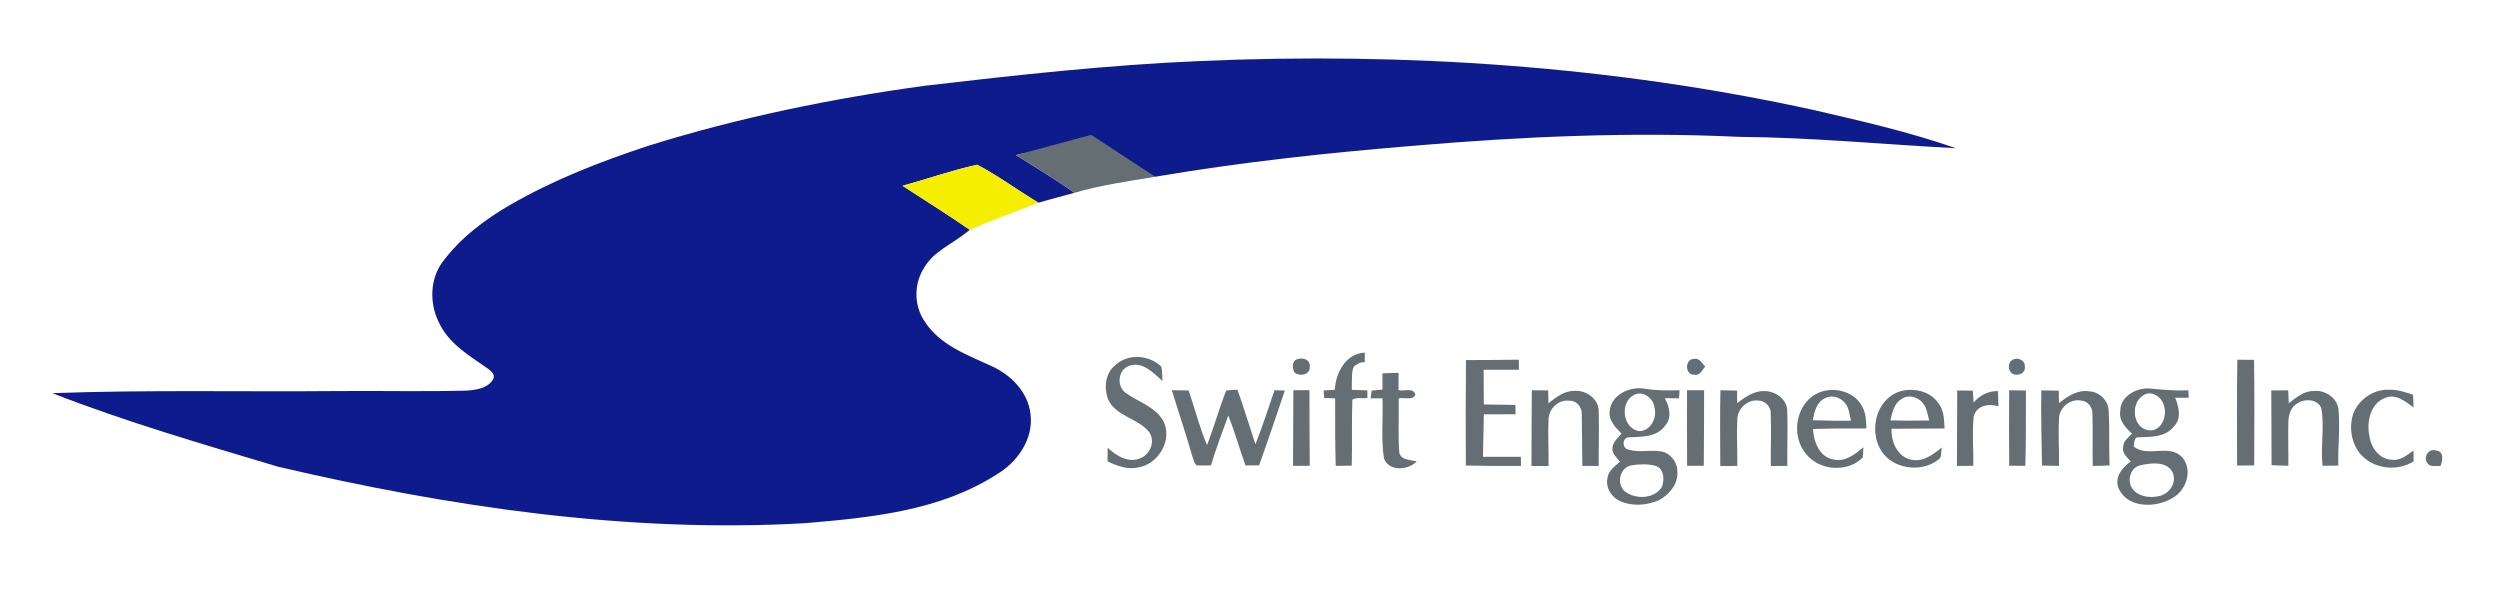 <?xml version="1.0" encoding="UTF-8"?>
<svg xmlns="http://www.w3.org/2000/svg" xmlns:sodipodi="http://sodipodi.sourceforge.net/DTD/sodipodi-0.dtd" xmlns:inkscape="http://www.inkscape.org/namespaces/inkscape" width="1200" height="220pt" viewBox="0 0 900 220" sodipodi:docname="svgviewer-output(38).svg" inkscape:version="1.0.2 (e86c870879, 2021-01-15)">
  <sodipodi:namedview pagecolor="#ffffff" bordercolor="#666666" borderopacity="1" objecttolerance="10" gridtolerance="10" guidetolerance="10" inkscape:pageopacity="0" inkscape:pageshadow="2" inkscape:window-width="1920" inkscape:window-height="1001" showgrid="false" inkscape:zoom="2.843" inkscape:cx="911.135" inkscape:cy="220.53" inkscape:window-x="-9" inkscape:window-y="-9" inkscape:window-maximized="1" inkscape:current-layer="svg10"/>
  <g/>
  <path fill="#0e1b8d" d="M332.85 30.88c32.95-3.85 65.97-7.5 99.13-8.91 74.05-3.2 148.65 1.75 221.11 17.67 17.15 3.97 34.4 7.9 51.03 13.72-26.04-1.37-52.03-3.9-78.12-4.09-38.99-1.85-78.06-.11-116.92 3.19-31.2 2.55-62.35 5.92-93.22 11.17 0 0-29.557-13.457-50.07-7.8 7.06 4.45 14.2 8.79 21.03 13.58-4.79 1.36-8.21 2.12-12.96 3.58-7.42-4.46-14.43-9.66-22.07-13.69-9.08 1.98-17.91 5.13-26.88 7.59 8.1 5.24 16.28 10.38 24.22 15.86-7.289 5.95-13.14 7.488-16.93 14.46-3.29 5.8-3.04 13.3.85 18.76 5.49 8.39 15.39 11.88 24.08 15.92 6.92 3.14 12.98 9.32 13.85 17.16 1.17 8.98-4.76 17.42-12.26 21.8-20.41 13.07-45.18 15.48-68.74 17.49-63.95 3.65-127.89-5.81-190.03-20.36-27.24-8.16-54.61-16.09-81.12-26.44 34.38-1.25 68.8-.44 103.21-.76 15.24-.12 30.49.23 45.73-.15 3.49-.23 7.73-.74 9.73-4.02.97-1.73-.79-3.16-2.06-4.03-6.58-4.56-14.04-9-17.48-16.59-3.36-6.77-3.22-15.42 1.31-21.62 6.44-8.7 15.25-15.34 24.56-20.71 15.67-9.03 32.61-15.6 49.75-21.23 32.37-10.1 65.7-16.93 99.27-21.55" sodipodi:nodetypes="cccccccccccccccccccccccccccccccc"/>
  <path d="m392.82 48.54 23.04 15.09c-10.08 1.693-19.67 3.01-29.04 5.78-6.83-4.79-21.03-13.58-21.03-13.58m114.76 84.48c.3-6.1 3.95-13.1 10.78-13.36-.01 1.14-.01 2.28-.01 3.42-1.41.1-1.467-.092-3.616 1.29-1.3 1.068-.994 5.52-1.044 8.69 1.86.07 3.72.12 5.59.18 0 .68.01 2.04.01 2.72-1.76.26-3.86-.29-5.41.61-.29 7.92-.02 15.86-.22 23.78-1.93.02-3.86.04-5.77.07-.27-8.11-.18-16.22-.2-24.32l-3.96-.09c-.08-.91-.14-1.82-.2-2.73 1.35-.08 2.69-.17 4.05-.26m-79.07-8.83c4.56-4.33 12.21-3.77 16.61.51.38 1.69.28 3.44.38 5.17-3.28-2.91-7.16-7.25-12.04-5.43-4.1 1.45-4.53 7.6-.96 9.87 4.61 3.25 10.83 4.96 13.52 10.36 3.04 6.68-2 14.98-9 16.27-3.9.97-7.79-.47-11.27-2.13l.03-4.92c3.14 2.88 7.64 5.79 11.98 3.68 3.57-1.44 5.26-6.34 2.84-9.46-3.98-4.89-11.68-5.46-14.56-11.43-1.67-4.13-1.2-9.56 2.47-12.49m65.74-2.24c1.87-.62 4.68.34 4.26 2.74.44 2.97-3.89 3.8-5.61 1.95-.7-1.56-.75-4.24 1.35-4.69m60.53.39c6.34-.02 12.68-.05 19.02-.14.01 1.2.04 3.62.04 3.62l-12.7-.016.06 12.506 11.39.16.055 3.364-11.435.046-.31 15.28h13.64s.02 2.18.04 3.28c-6.61.02-13.23.03-19.85-.13-.07-12.66-.07-25.31.05-37.97m82.27 5.27c-3.49.27-3.59-5.74-.15-5.7 1.98-.43 2.84 1.64 4.02 2.76-1.11 1.19-1.84 3.36-3.87 2.94m114.4-5.31c1.83-1.18 4.75.03 4.51 2.41.5 2.95-4.15 3.98-5.33 1.55-.73-1.24-.48-3.25.82-3.96m80.95 38.01c-.07-12.69-.12-25.39.07-38.09 2 .01 4.01.01 6.02.01.19 12.68.12 25.35.05 38.02zm-307.68-33.22c1.92-.06 3.85-.1 5.79-.14-.01 2.06-.02 4.12-.02 6.19 1.93.52 5.26-1.03 6.07 1.56-.73 2.38-4.16.9-6.01 1.45.15 6.52-.27 13.07.23 19.58.74 2.75 4.13 2.43 6.26 3.14-3.15 3.13-10.04 3.71-11.79-1.17-1.08-7.12-.25-14.4-.52-21.58-1.43-.01-2.85-.01-4.27-.02l.36-2.75c1.29-.18 2.59-.31 3.9-.38-.01-1.96 0-3.92 0-5.88m-56.25 6.2c1.34-.18 2.7-.21 4.06-.28 2.26 6.51 4.32 13.08 6.46 19.63 2.5-6.4 4.67-12.93 6.87-19.44 1.24.03 2.47.07 3.72.1-3.04 9-6.07 18-9.28 26.94l-4.89.03c-2.15-5.96-3.83-12.08-6.2-17.96-2.19 5.94-4.39 11.88-6.23 17.94-1.74.03-3.48.08-5.2-.02-.96-1-1.17-2.44-1.64-3.68-2.25-7.84-4.87-15.56-7.24-23.36 2.01.01 4.03.03 6.05.08 2.2 6.55 3.9 13.29 6.63 19.66 2.49-6.48 4.35-13.19 6.89-19.64M579.5 148c.47-5.9 7.26-9.01 12.56-8.07 4.15.7 8.37.69 12.58.55-.07.97-.13 1.94-.18 2.92-1.72-.02-3.43-.03-5.14-.05 1.72 3.07 2.68 7.06.06 9.95-3.03 4.23-8.59 3.89-13.18 4.14-2.2.24-2.3 3.81-.19 4.34 4.26 1.47 8.93-.26 13.24 1.04 2.78 1.17 4.7 4.09 4.61 7.12.23 4.39-3.01 8.24-6.73 10.16-4.24 1.82-9.3 2.24-13.6.44-3.3-1.3-5.62-4.98-4.83-8.52.36-2.63 2.67-4.16 4.48-5.79-.91-1.37-2.54-2.47-2.66-4.22-.37-2.49 1.79-4.2 3.22-5.91-2.12-2.21-4.7-4.72-4.24-8.1m8.69-5.81c-5.14 2.73-4.09 11.98 1.85 13.03 4.06.07 6.55-4.7 5.62-8.32-.32-3.42-4.13-6.5-7.47-4.71m-.81 25.31c-4.29.7-5.65 6.82-2.35 9.47 3.85 2.91 10.59 2.69 13.27-1.71.93-2.56.84-6.29-2.09-7.49-2.84-.85-5.93-.69-8.83-.27m19.95-27h6.14c.02 9.07-.04 18.13-.12 27.2h-5.99c-.04-9.07-.08-18.13-.03-27.2m45.18 2.14c5.55-4.11 14.85-2.51 17.97 3.89 1.31 2.36 1.3 5.11 1.44 7.73-6.42-.07-12.84-.01-19.26.16.28 4.57 2.28 10.13 7.41 11.01 4.21.98 7.73-1.91 10.75-4.4-.04 1.23-.13 2.46-.26 3.69-5.39 5.46-15.42 4.76-20.23-1.12-5.25-5.9-4.27-16.32 2.18-20.96m.05 8.65c4.59.13 9.19.24 13.79.17-.58-2.2-.64-4.73-2.25-6.5-1.71-1.99-4.71-2.91-7.1-1.59-3.08 1.35-3.81 4.97-4.44 7.92m70.74-10.79 6.03.09c-.07 9.04.08 18.08-.22 27.11-1.94-.01-3.88-.02-5.8-.04-.03-9.05-.11-18.11-.01-27.16m39.99 7.46c.02-5.32 5.87-8.5 10.66-8.09 4.61.44 9.22.87 13.86.64.04.66.11 1.99.14 2.66-1.64 0-3.27.01-4.89.02 1.35 3.33 2.37 7.55-.53 10.41-3 3.82-8.08 3.65-12.44 3.83-1.98-.28-1.71 2.04-1.93 3.34 4.97 4.04 12.66-1.09 17.35 3.77 4.03 4.52 1.63 11.86-3.29 14.67-5.86 3.63-15.88 3.91-19.38-3.06-1.91-4.03 1.03-7.83 4.24-10-1.23-1.53-3.26-2.96-2.73-5.2-.08-2.15 1.89-3.42 3.15-4.87-2.3-2.1-4.8-4.71-4.21-8.12m8.14-5.53c-4.4 2.79-3.74 11.21 1.62 12.38 4.79 1.14 7.37-5.01 5.96-8.81-.71-3.14-4.7-5.78-7.58-3.57m-1.03 25.1c-3.9.93-4.94 6.54-2.11 9.13 2.51 2.45 6.43 2.67 9.65 1.76 3.38-1.05 5.82-5.08 4.13-8.46-2.18-4.1-7.9-3.29-11.67-2.43m47.26-26.95 6.1-.06c.06 1.55.11 3.1.18 4.66 2.66-2.05 5.43-4.46 9.01-4.42 4.2-.48 8.84 2.7 8.94 7.15.55 6.56-.32 13.14-.08 19.71-1.91.02-3.81.03-5.7.05-.74-6.81.72-13.68-.38-20.45-1.07-3.59-5.87-3.82-8.59-2.08-2.43 1.34-3.33 4.22-3.33 6.84-.15 5.23.05 10.46-.01 15.7-2.03-.06-4.03-.14-6.04-.22-.03-8.96-.04-17.92-.1-26.88m29.43 8.55c1.89-5.21 7.26-9.04 12.85-8.83 3.03-.13 5.92.87 8.76 1.82.05 1.51.11 3.03.19 4.55-2.87-2.01-6.19-4.98-9.96-3.53-5.55 1.83-7.08 8.75-5.93 13.88.53 4.12 3.61 8.36 8.08 8.5 3.05.41 5.48-1.71 7.79-3.35-.01 1.31 0 2.63.02 3.94-5.65 3.5-13.41 2.87-18.26-1.72-4.02-3.85-5.13-10.05-3.54-15.26M465.5 167.72c.05-9.09.07-18.18.11-27.26q2.88-.015 5.79 0c.04 9.07 0 18.14.11 27.21-2.01.02-4.02.03-6.01.05m85.84.04c.04-9.09 0-18.18.12-27.27l5.89.06q.03 2.31.09 4.62c2.76-2.18 5.78-4.57 9.51-4.45 4.06-.3 8.62 2.92 8.58 7.23.19 6.59-.04 13.2-.01 19.8-1.96-.02-3.92-.03-5.88-.05-.12-6.23-.06-12.48-.2-18.71.08-2.39-1.88-4.85-4.39-4.72-3.95-.57-7.62 2.92-7.57 6.83-.27 5.54.08 11.1 0 16.65-2.05 0-4.1.01-6.14.01m67.96 0c0-9.1-.17-18.19.06-27.29 2 .06 4.01.11 6.02.16-.02 1.5-.04 3-.04 4.49 2.86-2.06 5.91-4.4 9.64-4.32 4.01-.14 8.4 2.85 8.44 7.14.2 6.59-.05 13.19.01 19.79-1.98.01-3.96.01-5.93.03-.08-6.26.19-12.52-.04-18.78.17-2.5-1.92-4.73-4.41-4.77-3.9-.54-7.62 2.96-7.62 6.83-.28 5.56.08 11.13 0 16.7-2.05.01-4.09.01-6.13.02m63.51-26.43c5.1-2.08 11.85-.89 15.06 3.87 2.04 2.56 1.95 5.96 2.18 9.05-6.37.03-12.73.05-19.09.1-.21 4.66 2.07 10.05 7.03 11.13 4.31.98 7.93-1.88 11.05-4.39-.37 1.55.22 3.7-1.49 4.58-6.44 4.77-17.07 3.04-20.83-4.33-3.61-6.82-1.27-16.76 6.09-20.01m1.74 2.33c-2.73 1.57-3.31 4.91-4.03 7.69 4.66.12 9.33.13 13.99.01-.62-2.21-.84-4.72-2.46-6.48-1.82-2.07-5.17-2.94-7.5-1.22m19.94 24.08c.05-9.06.04-18.12.11-27.17q2.79.015 5.61.06c.07 1.42.17 2.84.28 4.27 2.27-2.57 5.28-4.21 8.79-4.11.05 1.83.09 3.66.15 5.49-3.45-1.11-8.01-.31-8.91 3.77-.62 5.85.02 11.75-.15 17.63-1.97.02-3.93.03-5.88.06m30.38-27.19c2.08.02 4.18.04 6.28.08.02 1.5.04 3 .07 4.5 3.07-2.44 6.67-4.9 10.83-4.26 3.77.13 6.99 3.34 7.07 7.13.37 6.51.04 13.05.32 19.57-2.02.07-4.04.13-6.05.18-.17-6.27.11-12.54-.12-18.81.08-2.32-1.73-4.68-4.14-4.74-4-.8-7.93 2.73-7.9 6.71-.31 5.6.1 11.21.01 16.81-2.05-.04-4.09-.08-6.12-.13-.14-9.01-.42-18.02-.25-27.04m139.1 26.29c-1.8-1.94.21-5.63 2.94-4.65 2.97.13 2.51 3.65 1.63 5.59-1.51-.23-3.56.53-4.57-.94" fill="#646e73" sodipodi:nodetypes="ccccccccccccccccccccccccccccccccccccccccccccccccccccccccccccccccccccccccccccccccccccccccccccccccccccccccccccccccccccccccccccccccccccccccccccccccccccccccccccccccccccccccccccccccccccccccccccccccccccccccccccccccccccccccccccccccccccccccccccccccccccccccccccccccccc"/>
  <path fill="#f5ee01" d="M324.91 66.89c8.97-2.46 17.8-5.61 26.88-7.59 7.64 4.03 14.65 9.23 22.07 13.69 0 0-16.616 6.186-24.73 9.76-7.94-5.48-16.12-10.62-24.22-15.86" sodipodi:nodetypes="ccccc"/>
</svg>

